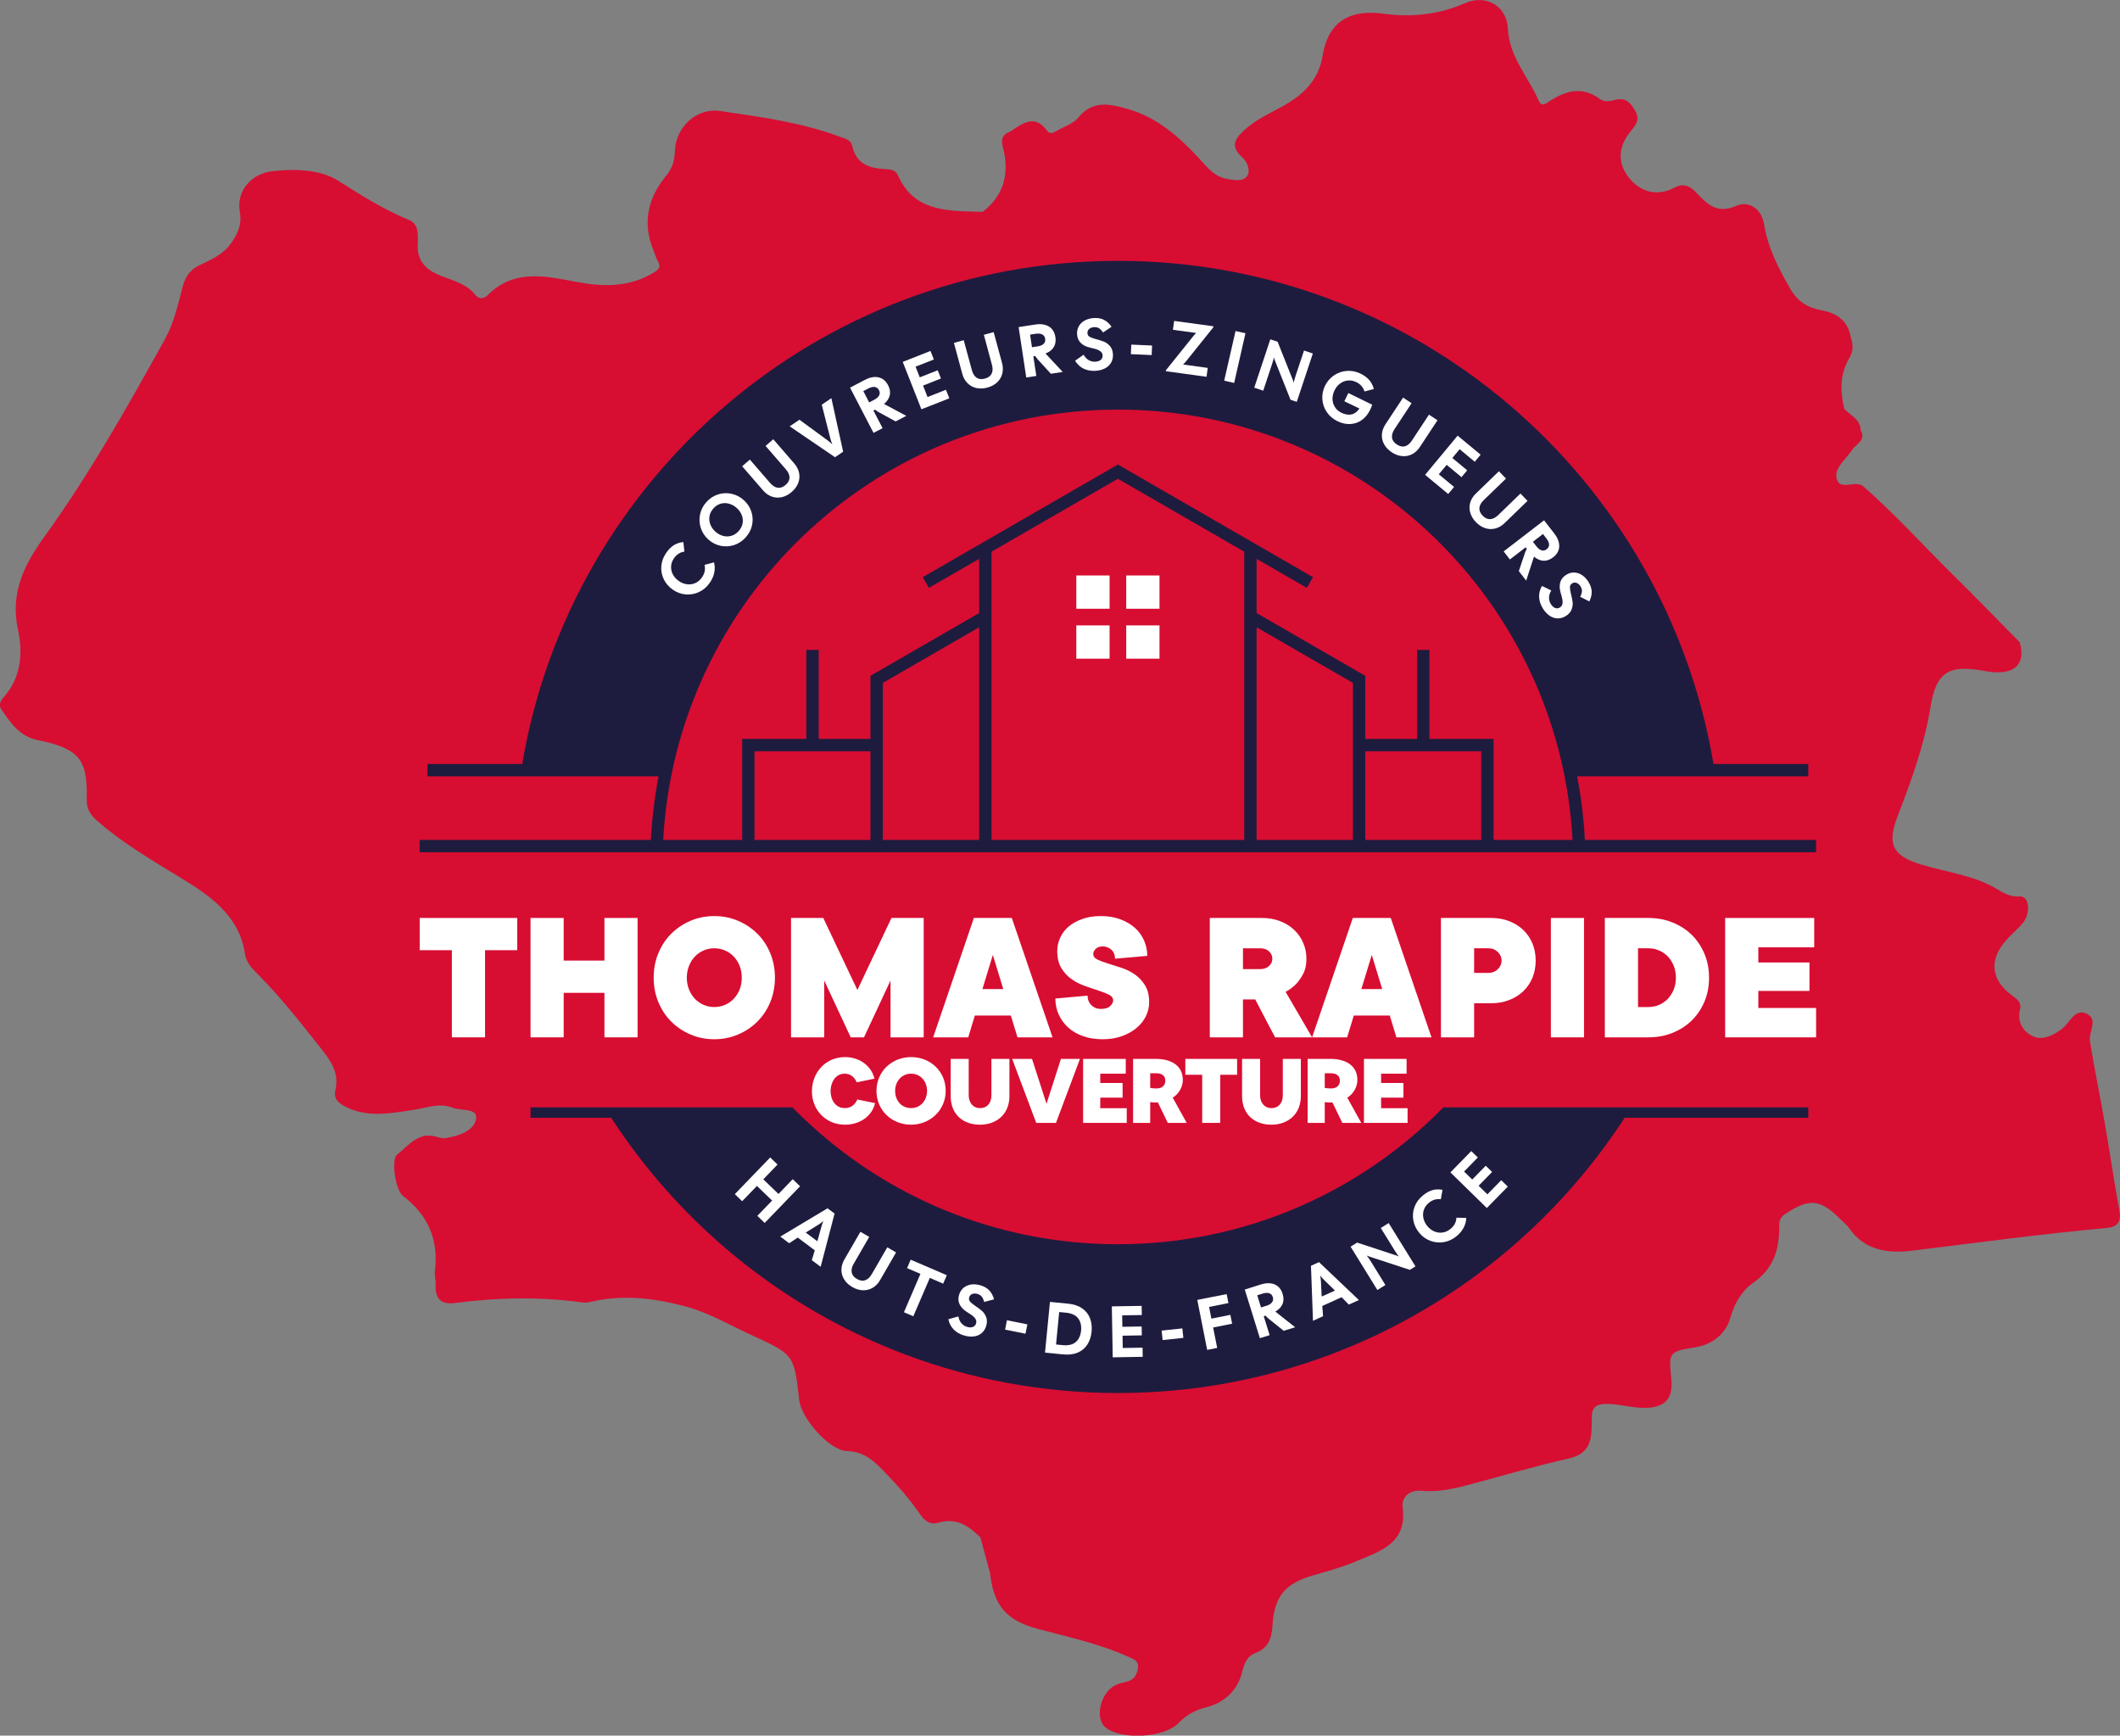 <svg xmlns="http://www.w3.org/2000/svg" viewBox="0 0 622.56 509.64"><rect x="0" y="0" width="622.56" height="509.64" fill="#808080" stroke="none"/><defs><style>.f{fill:#fff;}.g{fill:#1e1c3e;}.h{fill:#d80d32;}</style></defs><g id="a"></g><g id="b"><g id="c"><g id="d"><g id="e"><path class="h" d="M525.55,84.48c-3.38-5.94-6.39-11.7-7.5-18.58-.76-4.71-4.57-7.07-8.24-5.44-4.8,2.13-7.67,.28-10.79-2.97-1.82-1.9-3.78-4.3-7.29-2.4-4.98,2.69-10.06,1.38-13.48-3.05-3.3-4.28-3.1-8.96,.64-13.53,1.51-1.85,2.86-3.41,1.21-6.14-1.48-2.49-2.93-3.85-5.93-3.01-1.44,.4-3.11,.64-4.36-.3-5.12-3.82-9.93-2.48-14.71,.62-1.13,.74-2.42,1.81-3.24-.1-3.04-7.06-8.69-12.86-9.06-21.22-.3-6.63-6.46-10.15-12.63-7.42-7.74,3.4-15.74,4.19-23.9,3.08-9.32-1.26-16.13,1.76-17.86,12.33-1.21,7.39-5.85,11.57-11.87,14.92-3.61,2.02-7.47,3.69-10.61,6.48-2.73,2.43-5.2,4.86-1.11,8.45,1.39,1.23,2.49,3.9,1.46,5.42-1.21,1.79-3.78,1.31-6.01,.91-3.83-.7-5.91-3.62-8.24-6.13-5.95-6.39-12.3-11.98-21.02-14.45-5.4-1.53-10.16-2.5-14.38,2.6-1.5,1.81-4.19,2.63-6.34,3.88-.88,.51-1.97,1.07-2.7,.07-3.79-5.22-7.36-2.2-10.98,.18-3.51,1.23-2.18,3.85-1.72,6.17,1.38,7.06-.56,12.9-6.32,17.35-.66-.01-1.32-.02-1.98-.04-9.19-.24-18.42-.42-22.92-10.73-.74-1.69-2.47-1.7-3.86-1.78-4.64-.25-8.37-1.58-9.52-6.73-.45-2-2.28-2.26-3.79-2.81-11.31-4.22-23.21-5.78-35.03-7.52-6.87-1.01-13.05,4.69-13.27,11.73-.08,2.8-.76,5.07-2.57,7.28-5.48,6.64-7.06,14.03-3.63,22.18,.39,.91,.63,1.92,1.12,2.76,1.16,1.98,.25,2.68-1.51,3.71-6.93,4.09-14.42,3.98-21.79,2.62-9.47-1.75-18.74-4.13-26.71,3.89-.95,.95-2.41,1.22-3.51-.16-2.52-3.19-6.26-4.12-9.83-5.49-4.21-1.61-7.39-4.09-7.11-9.42,.12-2.52,.4-5.88-2.53-7.09-7.39-3.05-14.01-7.19-20.74-11.49-5.18-3.31-12.64-3.62-19.44-2.84-6.1,.7-10.62,5.78-9.53,11.91,.66,3.7-.53,6.3-2.49,9.15-2.33,3.37-5.85,4.88-9.24,6.5-2.85,1.36-4.21,3.31-5.01,6.25-1.41,5.27-2.55,10.66-5.25,15.54-11.03,19.9-22.2,39.7-35.55,58.2-5.81,8.04-9.93,16.38-7.59,27.12,1.46,6.69,.99,13.94-4.16,19.73-.92,1.03-1.64,2.26-.73,3.61,2.71,4,5.32,7.95,10.69,9.04,12.32,2.51,14.65,5.81,14.38,17.3-.06,2.8,.93,4.5,3,6.34,7.39,6.51,15.78,11.41,24.15,16.52,8.56,5.24,17.63,11.04,19.31,22.61,.36,2.47,1.98,4.17,3.63,5.83,6.72,6.72,12.57,14.18,18.44,21.61,2.88,3.64,5.75,7.38,4.49,12.61-.59,2.52,.91,3.81,3.13,4.91,6.45,3.2,12.98,1.84,19.56,.89,3.9-.57,7.79-2.23,11.77-.66,2.47,.98,7.46,0,6.85,3.32-.64,3.51-5.25,5.03-9.14,5.61-.78,.11-1.65-.18-2.44-.42-5.35-1.58-8.26,2.6-11.61,5.25-1.8,1.41-.53,10.39,1.74,12.13,7.38,5.67,10.53,12.9,9.35,22.12-.16,1.29,.33,2.65,.25,3.97-.22,4.07,1.54,5.87,5.64,5.35,12.57-1.64,25.15-1.9,37.75-.13,.79,.11,1.65-.11,2.47-.29,9.32-2.12,18.45-1.01,27.56,1.45,6.98,1.89,13.12,5.57,19.61,8.53,.21,.1,.42,.19,.62,.28,1.18,.54,2.25,1.03,3.2,1.49,8.45,4.04,8.56,5.48,9.9,17.21,.58,5.18,8.75,14.76,14.01,14.93,5.23,.16,8.04,3.05,11.19,6.29,3.71,3.84,7.25,7.83,10.26,12.23,1.42,2.09,3.08,3.2,5.38,2.52,5.27-1.58,8.94,.91,12.37,4.33,.95,3.48,1.88,6.96,2.82,10.43,1.07,9.54,4.74,13.89,13.8,16.36,8.97,2.43,18.11,4.32,26.65,8.18,1.52,.69,3.3,1.11,3,3.34-.25,1.92-1.1,3.47-3.17,4.01-1.12,.3-2.3,.52-3.34,1-4.58,2.17-6.34,9.93-2.91,12.57,4.72,3.63,17.18,2.91,21.28-1.35,2.35-2.44,4.87-3.85,8.35-4.72,5.05-1.26,9.06-4.9,10.37-10.28,.64-2.63,1.43-4.68,4.03-5.67,3.8-1.46,4.68-4.37,4.91-8.22,.5-8.56,3.95-12.3,12.24-14.62,4.16-1.17,8.35-2.35,12.32-4.04,7.05-2.98,15-5.19,13.65-15.83-.36-2.85,1.82-5.2,5.52-4.86,4.53,.42,8.96-.47,13.31-1.62,9.97-2.6,19.83-5.61,29.88-7.85,4.89-1.09,6.53-3.82,6.75-8.22,.07-1.33,.06-2.66,.07-3.99,.04-2.56,1.13-3.75,3.89-3.82,3.37-.09,6.58,.84,9.89,1.08,7.23,.52,10.19-2.07,9.57-8.38-.77-7.94-.78-8.05,7.1-9.35,5.13-.83,8.92-4.09,10.15-8.39,1.28-4.5,3.44-8.2,6.81-10.54,5.74-4,7.52-9.26,7.64-15.72,.03-1.51-.26-3.12,1.58-4.36,7.15-4.8,10.35-4.62,16.41,1.44,.82,.82,1.8,1.55,2.45,2.49,4.6,6.73,11.55,7.59,18.6,6.72,18.99-2.33,37.94-4.91,56.99-6.65,3.49-.32,4.47-1.88,3.83-5.3-1.54-8.34-2.73-16.74-4.19-25.1-1.41-8.19-3.13-16.33-4.43-24.54-.42-2.7,2.6-6.39-1.05-8.03-3.44-1.53-4.86,2.65-7.08,4.41-2.47,1.94-5.66,3.43-8.18,2.44-2.93-1.15-5.26-4.07-4.22-8.08,.44-1.68-.5-2.78-1.85-3.72-6.72-4.7-7.5-10.66-2.14-16.68,1.55-1.75,3.39-3.23,4.86-5.03,2.4-2.93,1.75-7.95-.91-7.74-3.6,.28-5.85-1.81-8.53-3.16-6.48-3.27-13.65-4.12-20.48-6.21-8.33-2.55-10.06-5.89-6.96-14.01,4.04-10.56,7.93-21.05,9.74-32.34,1.68-10.4,5.54-12.41,15.96-10.46,8.27,1.56,12.18-1.67,10.22-8.44-6.51-6.59-12.92-13.26-19.52-19.75-8.82-8.68-17.11-17.92-26.46-26.08-2.34-1.97-7.18,1.72-7.85-2.62-.46-2.93,2.89-5.39,4.6-8.02,.45-.69,1.12-1.22,1.72-1.8,1.15-1.13,1.85-2.35,.81-3.92-.05-3.32-3.05-4.4-4.84-6.4-1.16-5.11-1.34-10.12,1.49-14.83,1.19-1.98,1.21-4.05,.42-6.18-.78-4.73-3.97-7.01-8.34-7.84-2.12-.4-3.93-1.02-5.5-2.06-.9-.59-1.72-1.32-2.47-2.23-.58-.68-1.12-1.46-1.64-2.36Z"></path></g><g><path class="g" d="M531.02,325.16v3.06h-53.93c-9.37,14.42-20.78,27.38-33.81,38.5-30.97,26.39-71.13,42.32-115,42.32s-84.02-15.93-114.99-42.32c-13.04-11.12-24.45-24.08-33.81-38.5h-23.68v-3.06h76.93c.96,1.01,1.96,1.99,2.97,2.97,.03,.03,.07,.06,.1,.09,24.01,23,56.6,37.13,92.48,37.13s68.47-14.13,92.48-37.13c.03-.03,.07-.06,.1-.09,1.02-.98,2.01-1.96,3-2.97h107.16Z"></path><path class="g" d="M465.42,246.64c-.34-6.34-1.1-12.58-2.27-18.68h67.87v-3.63h-27.83c-7.06-41.98-28.88-78.97-59.92-105.41-30.97-26.4-71.13-42.32-114.99-42.32s-84.03,15.92-115,42.32c-31.03,26.44-52.85,63.43-59.92,105.41h-27.83v3.63h67.87c-1.17,6.1-1.93,12.34-2.27,18.68H123.24v3.62h410.07v-3.62h-67.89Zm-209.8,0h-34.05v-26.04h34.05v26.04Zm31.92,0h-28.29v-46.11l28.29-16.34v62.45Zm77.84,0h-74.21v-84.64l37.11-21.41,37.1,21.41v84.64Zm31.92,0h-28.29v-62.45l28.29,16.34v46.11Zm37.69,0h-34.06v-26.04h34.06v26.04Zm3.62,0v-29.67h-18.84v-26.14h-3.63v26.14h-15.21v-18.53l-31.92-18.43v-15.91l14.76,8.51,1.81-3.13-57.3-33.08-57.31,33.08,1.81,3.13,14.76-8.51v15.91l-31.92,18.43v18.53h-15.2v-26.14h-3.64v26.14h-18.83v29.67h-23.19c1.89-34.97,17.23-66.37,40.93-89.13,24.02-23.05,56.65-37.23,92.59-37.23s68.56,14.18,92.58,37.23c23.7,22.76,39.04,54.16,40.93,89.13h-23.18Z"></path><rect class="f" x="316.07" y="183.64" width="9.77" height="9.77"></rect><rect class="f" x="330.73" y="183.64" width="9.77" height="9.77"></rect><rect class="f" x="330.73" y="168.98" width="9.77" height="9.77"></rect><rect class="f" x="316.07" y="168.98" width="9.77" height="9.77"></rect><g><path class="f" d="M123.25,269.55v9.46h9.45v25.59h9.74v-25.59h9.45v-9.46h-28.64Z"></path><path class="f" d="M177.5,269.55v12.51h-11.97v-12.51h-9.73v35.05h9.73v-13.07h11.97v13.07h9.73v-35.05h-9.73Z"></path><path class="f" d="M226.21,279.93c-.91-2.21-2.17-4.13-3.79-5.74-1.61-1.61-3.5-2.88-5.67-3.8-2.17-.93-4.5-1.4-6.99-1.4s-4.85,.47-7.01,1.4c-2.15,.92-4.03,2.19-5.65,3.8-1.61,1.61-2.87,3.53-3.78,5.74-.91,2.2-1.36,4.59-1.36,7.15s.45,4.94,1.36,7.14c.91,2.22,2.17,4.12,3.78,5.74,1.62,1.61,3.5,2.88,5.65,3.8,2.16,.93,4.49,1.4,7.01,1.4s4.82-.47,6.99-1.4c2.17-.92,4.06-2.19,5.67-3.8,1.62-1.62,2.88-3.52,3.79-5.74,.9-2.2,1.36-4.59,1.36-7.14s-.46-4.95-1.36-7.15Zm-9.01,10.63c-.44,1.06-1,1.96-1.73,2.72-.72,.76-1.57,1.36-2.56,1.78-.99,.43-2.04,.64-3.15,.64s-2.16-.21-3.14-.64c-.98-.42-1.83-1.02-2.56-1.78-.72-.76-1.3-1.66-1.72-2.72-.43-1.06-.65-2.23-.65-3.48s.22-2.42,.65-3.48c.42-1.06,1-1.97,1.72-2.73,.73-.76,1.58-1.35,2.56-1.78,.98-.43,2.03-.64,3.14-.64s2.16,.21,3.15,.64c.99,.43,1.84,1.02,2.56,1.78,.73,.76,1.29,1.67,1.73,2.73,.42,1.06,.63,2.21,.63,3.48s-.21,2.42-.63,3.48Z"></path><path class="f" d="M261.79,269.55l-10.01,21.14-10.02-21.14h-9.46v35.05h9.74v-16.69l7.78,16.69h3.9l7.79-16.69v16.69h9.74v-35.05h-9.46Z"></path><path class="f" d="M297.13,269.55h-11.14l-11.96,35.05h10.3l1.94-6.4h10.57l1.96,6.4h10.29l-11.96-35.05Zm-8.63,20.87l3.06-10.02,3.06,10.02h-6.12Z"></path><path class="f" d="M336.24,289.3c-.82-1.29-1.83-2.36-3.03-3.2-1.21-.83-2.53-1.48-3.96-1.94-1.43-.47-2.74-.89-3.95-1.26-1.21-.37-2.21-.75-3.03-1.14-.81-.38-1.22-.94-1.22-1.64,0-.55,.25-1.07,.75-1.52,.49-.47,1.18-.7,2.03-.7,.96,0,1.81,.33,2.53,.97,.72,.65,1.08,1.53,1.08,2.64l9.47-.83c0-1.59-.32-3.11-.95-4.54s-1.54-2.67-2.73-3.73c-1.19-1.05-2.63-1.88-4.31-2.5-1.69-.62-3.57-.92-5.64-.92s-3.81,.28-5.4,.84c-1.59,.56-2.95,1.3-4.04,2.22-1.09,.93-1.93,2.02-2.5,3.29-.58,1.26-.87,2.57-.87,3.94,0,2.04,.42,3.72,1.23,5.04s1.83,2.4,3.04,3.23c1.2,.84,2.52,1.5,3.95,2,1.42,.51,2.74,.94,3.94,1.34,1.21,.39,2.22,.79,3.03,1.19,.82,.41,1.23,.96,1.23,1.67,0,.56-.29,1.12-.87,1.67-.56,.56-1.49,.84-2.74,.84-1.12,0-2.04-.37-2.78-1.11-.75-.74-1.12-1.68-1.12-2.79l-9.46,.84c0,1.67,.33,3.22,.97,4.67,.65,1.44,1.57,2.72,2.76,3.81,1.19,1.1,2.64,1.95,4.37,2.56,1.72,.61,3.65,.92,5.81,.92s3.96-.31,5.65-.92,3.12-1.41,4.31-2.42c1.19-1,2.09-2.15,2.72-3.44,.64-1.31,.95-2.66,.95-4.07,0-2.04-.4-3.71-1.22-5.01Z"></path><path class="f" d="M377.53,291.24c1.11-.58,2.12-1.35,3.06-2.27,.74-.78,1.43-1.77,2.08-2.98,.65-1.2,.97-2.69,.97-4.48,0-1.67-.31-3.23-.95-4.67-.62-1.45-1.51-2.71-2.67-3.82-1.14-1.09-2.53-1.94-4.14-2.55-1.62-.62-3.38-.92-5.31-.92h-15.3v35.05h9.74v-11.13h3.61c.74,1.42,1.47,2.8,2.17,4.18,.63,1.18,1.27,2.41,1.92,3.67,.65,1.27,1.24,2.36,1.75,3.28h10.85l-7.78-13.36Zm-4.88-7.56c-.64,.6-1.53,.89-2.64,.89h-5v-6.12h5c1.11,0,2,.3,2.64,.89,.66,.6,.98,1.32,.98,2.17s-.32,1.58-.98,2.17Z"></path><path class="f" d="M408.41,269.55h-11.14l-11.96,35.05h10.29l1.96-6.4h10.56l1.95,6.4h10.3l-11.96-35.05Zm-8.63,20.87l3.06-10.02,3.06,10.02h-6.12Z"></path><path class="f" d="M450.03,277.06c-.63-1.52-1.53-2.84-2.67-3.95-1.16-1.11-2.53-1.98-4.15-2.62-1.61-.63-3.39-.94-5.32-.94h-14.74v35.05h9.74v-10.01h5c1.93,0,3.71-.31,5.32-.95,1.62-.63,2.99-1.5,4.15-2.61,1.14-1.12,2.04-2.43,2.67-3.95,.62-1.53,.94-3.2,.94-5.02s-.32-3.47-.94-5Zm-10.19,7.54c-.74,.72-1.67,1.08-2.78,1.08h-4.17v-7.23h4.17c1.11,0,2.04,.36,2.78,1.08,.74,.73,1.12,1.57,1.12,2.53s-.38,1.81-1.12,2.54Z"></path><path class="f" d="M455.43,269.55v35.05h9.73v-35.05h-9.73Z"></path><path class="f" d="M500.55,280.12c-.9-2.15-2.13-4.01-3.7-5.56-1.58-1.56-3.47-2.79-5.65-3.67-2.19-.9-4.57-1.34-7.12-1.34h-12.8v35.05h12.8c2.55,0,4.93-.44,7.12-1.33,2.18-.89,4.07-2.11,5.65-3.67,1.57-1.56,2.8-3.4,3.7-5.54,.89-2.14,1.33-4.46,1.33-6.98s-.44-4.81-1.33-6.96Zm-9.04,10.44c-.43,1.06-1.01,1.96-1.72,2.72-.74,.76-1.59,1.36-2.57,1.78-.98,.43-2.03,.64-3.14,.64h-3.06v-17.25h3.06c1.11,0,2.16,.21,3.14,.64,.98,.43,1.83,1.02,2.57,1.78,.71,.76,1.29,1.67,1.72,2.73,.42,1.06,.63,2.21,.63,3.48s-.21,2.42-.63,3.48Z"></path><path class="f" d="M516.35,295.98v-5.01h15.02v-8.35h-15.02v-4.45h16.41v-8.62h-26.15v35.05h26.71v-8.62h-16.97Z"></path></g><g><path class="f" d="M251.77,322.84c-.77,1.69-1.99,2.54-3.68,2.54-2.81,0-4.18-2.49-4.18-5s1.4-5.11,4.13-5.11c1.69,0,2.91,1.01,3.54,2.54l5.22-1.08c-1.01-4.05-4.66-6.33-8.66-6.33-5.72,0-9.71,4.55-9.71,10.06s4.13,9.79,9.69,9.79c4.1,0,7.86-2.22,8.86-6.32l-5.21-1.09Z"></path><path class="f" d="M267.58,310.4c-5.75,0-10.19,4.26-10.19,9.95s4.52,9.9,10.13,9.9,10.19-4.23,10.19-9.95-4.5-9.9-10.13-9.9Zm-.03,14.98c-2.91,0-4.69-2.33-4.69-5.05s1.86-5.06,4.69-5.06,4.69,2.33,4.69,5.06-1.86,5.05-4.69,5.05Z"></path><path class="f" d="M291.14,310.93v10.69c0,2.12-1.14,3.76-3.34,3.76s-3.33-1.75-3.33-3.76v-10.69h-5.29v10.93c0,5.3,3.57,8.39,8.6,8.39s8.65-3.25,8.65-8.39v-10.93h-5.29Z"></path><path class="f" d="M311.55,310.93l-4.23,13.18-4.26-13.18h-5.83l7.07,18.79h5.8l7.04-18.79h-5.59Z"></path><path class="f" d="M323.1,325.41v-3.1h6.56v-4.31h-6.56v-2.73h7.49v-4.34h-12.52v18.79h12.81v-4.31h-7.78Z"></path><path class="f" d="M344.38,322.31c1.75-1.06,2.97-3.1,2.97-5.16,0-4.61-3.92-6.22-7.86-6.22h-6.75v18.79h5.03v-6.11c.55,.08,1.06,.13,1.51,.13,.23,0,.5,0,.74-.03l2.91,6.01h5.56l-4.11-7.41Zm-4.71-2.7c-.61,0-1.29-.03-1.9-.18v-4.29h1.69c.88,0,1.54,.18,2.04,.55,.48,.4,.71,.93,.71,1.62,0,1.53-1.08,2.3-2.54,2.3Z"></path><path class="f" d="M348.09,310.93v4.66h4.95v14.13h5.3v-14.13h4.95v-4.66h-15.2Z"></path><path class="f" d="M376.71,310.93v10.69c0,2.12-1.14,3.76-3.33,3.76s-3.34-1.75-3.34-3.76v-10.69h-5.29v10.93c0,5.3,3.57,8.39,8.6,8.39s8.66-3.25,8.66-8.39v-10.93h-5.3Z"></path><path class="f" d="M395.64,322.31c1.75-1.06,2.97-3.1,2.97-5.16,0-4.61-3.92-6.22-7.86-6.22h-6.75v18.79h5.03v-6.11c.55,.08,1.06,.13,1.5,.13,.24,0,.51,0,.75-.03l2.91,6.01h5.56l-4.11-7.41Zm-4.71-2.7c-.61,0-1.29-.03-1.9-.18v-4.29h1.69c.87,0,1.54,.18,2.04,.55,.47,.4,.71,.93,.71,1.62,0,1.53-1.08,2.3-2.54,2.3Z"></path><path class="f" d="M405.57,325.41v-3.1h6.57v-4.31h-6.57v-2.73h7.49v-4.34h-12.52v18.79h12.81v-4.31h-7.78Z"></path></g><g><path class="f" d="M209.67,165.13l-2.77,.74c.3,1.28,.05,2.49-.74,3.64-.54,.79-1.2,1.36-1.97,1.7-.77,.34-1.58,.46-2.42,.35-.85-.1-1.64-.41-2.39-.93-.76-.52-1.34-1.15-1.75-1.9-.41-.75-.59-1.54-.56-2.39,.04-.84,.32-1.64,.85-2.42,.76-1.1,1.78-1.76,3.07-1.96l-.32-2.79c-1.05,.1-1.99,.41-2.8,.92-.8,.51-1.55,1.26-2.24,2.26-.85,1.24-1.33,2.55-1.43,3.91-.1,1.37,.15,2.66,.75,3.88,.61,1.22,1.5,2.23,2.67,3.04,1.16,.8,2.42,1.26,3.78,1.36,1.37,.11,2.67-.13,3.91-.72,1.25-.59,2.28-1.48,3.11-2.68,.71-1.03,1.16-2.06,1.35-3.1,.19-1.03,.16-2-.1-2.91Z"></path><path class="f" d="M220.62,150.17c-.43-1.29-1.18-2.41-2.23-3.34-1.05-.94-2.25-1.55-3.59-1.84-1.34-.29-2.66-.22-3.97,.2-1.3,.42-2.44,1.17-3.41,2.26-.96,1.08-1.58,2.3-1.85,3.65-.27,1.36-.19,2.68,.24,3.99,.44,1.3,1.18,2.42,2.23,3.36,1.06,.93,2.25,1.54,3.59,1.82,1.34,.27,2.66,.2,3.97-.23s2.44-1.19,3.41-2.28c.97-1.08,1.59-2.29,1.86-3.64,.27-1.34,.18-2.66-.25-3.95Zm-2.54,3.46c-.14,.82-.52,1.58-1.14,2.29-.63,.7-1.34,1.17-2.15,1.41-.8,.24-1.61,.25-2.43,.03-.82-.21-1.57-.62-2.25-1.23-.69-.6-1.18-1.3-1.5-2.1-.31-.79-.4-1.61-.26-2.44,.14-.83,.52-1.59,1.15-2.3,.62-.7,1.34-1.16,2.14-1.39,.81-.23,1.62-.23,2.44,0,.82,.23,1.57,.64,2.25,1.25,.68,.61,1.18,1.3,1.49,2.09,.31,.78,.4,1.58,.26,2.4Z"></path><path class="f" d="M234.66,138.87c-.2-.99-.67-1.91-1.41-2.77l-6.17-7.12-2.26,1.96,5.96,6.88c.71,.82,1.07,1.62,1.07,2.4s-.39,1.51-1.15,2.17c-.76,.67-1.53,.94-2.31,.83-.77-.11-1.52-.57-2.23-1.39l-5.96-6.88-2.26,1.96,6.17,7.12c.74,.85,1.59,1.45,2.54,1.79,.96,.34,1.95,.39,2.96,.16,1.02-.23,1.98-.74,2.88-1.52,.91-.79,1.54-1.66,1.92-2.64,.37-.97,.45-1.95,.25-2.95Z"></path><path class="f" d="M244.14,116.92l-2.82,1.91,2.49,9.79c.17,.69,.37,1.31,.61,1.86-.41-.4-.91-.82-1.5-1.26l-8.15-5.97-2.87,1.94,13.31,9.06,2.39-1.61-3.46-15.72Z"></path><path class="f" d="M257.99,121l5.02,2.74,3.13-1.63-6.54-3.49c.91-.76,1.47-1.61,1.68-2.54,.22-.93,.06-1.91-.48-2.95-.67-1.29-1.62-2.07-2.83-2.33-1.22-.27-2.57-.01-4.07,.79l-4.28,2.24,6.9,13.28,2.66-1.38-2.69-5.18,.49-.26c.35,.29,.69,.52,1.01,.71Zm-2.75-2.84l-1.72-3.32,1.48-.77c.72-.37,1.35-.52,1.89-.44,.54,.08,.95,.39,1.22,.92,.29,.54,.31,1.06,.06,1.55-.24,.49-.73,.92-1.45,1.29l-1.48,.77Z"></path><path class="f" d="M277.79,114.45l-5.41,2.13-1.32-3.36,5.26-2.08-.95-2.42-5.27,2.08-1.23-3.13,5.37-2.11-.99-2.51-8.15,3.21,5.48,13.92,8.2-3.22-.99-2.51Z"></path><path class="f" d="M294.27,106.62l-2.47-9.1-2.88,.78,2.37,8.79c.29,1.04,.26,1.92-.08,2.62-.34,.71-1,1.19-1.98,1.46-.97,.26-1.79,.18-2.44-.26-.65-.44-1.11-1.18-1.39-2.22l-2.39-8.79-2.88,.78,2.46,9.1c.3,1.09,.8,1.99,1.51,2.71,.71,.72,1.58,1.2,2.59,1.44,1.02,.23,2.1,.19,3.26-.12,1.15-.31,2.11-.83,2.87-1.54,.76-.72,1.26-1.57,1.51-2.55,.25-.98,.23-2.02-.06-3.1Z"></path><path class="f" d="M307.02,103.8c1.11-.42,1.91-1.04,2.41-1.85,.51-.82,.67-1.8,.5-2.95-.22-1.44-.86-2.48-1.92-3.13-1.07-.64-2.44-.83-4.11-.56l-4.77,.74,2.24,14.79,2.96-.45-.88-5.76,.55-.09c.25,.38,.49,.71,.74,.99l3.86,4.22,3.48-.53-5.06-5.42Zm-.54-2.84c-.38,.38-.98,.63-1.78,.75l-1.65,.25-.56-3.7,1.65-.25c.8-.12,1.44-.05,1.93,.2,.48,.25,.77,.67,.86,1.26,.09,.61-.06,1.1-.45,1.49Z"></path><path class="f" d="M325.95,101.62c-.54-.61-1.12-1.04-1.73-1.28-.61-.25-1.42-.5-2.43-.77-.82-.22-1.43-.45-1.82-.68-.4-.23-.61-.59-.63-1.09s.15-.91,.52-1.22c.37-.32,.86-.49,1.48-.52,.54-.02,1.01,.09,1.4,.33,.4,.25,.79,.66,1.19,1.24l2.49-1.69c-.62-.89-1.34-1.55-2.15-1.98-.81-.43-1.78-.63-2.91-.58-1.03,.05-1.94,.28-2.72,.68-.79,.41-1.38,.96-1.79,1.66-.41,.69-.6,1.48-.56,2.36,.05,1.1,.42,1.98,1.12,2.65,.69,.67,1.64,1.13,2.85,1.39,.76,.17,1.38,.33,1.85,.48,.47,.16,.86,.38,1.18,.67,.31,.28,.48,.66,.5,1.13,.02,.51-.16,.93-.55,1.27-.4,.33-.93,.51-1.62,.54-.68,.03-1.32-.12-1.91-.46-.59-.34-1.09-.87-1.5-1.59l-2.5,1.76c.67,1.08,1.51,1.86,2.51,2.34,1,.47,2.11,.68,3.35,.63,1.11-.05,2.07-.29,2.88-.7,.81-.42,1.42-.98,1.83-1.69s.59-1.51,.55-2.41c-.04-1.04-.34-1.86-.88-2.47Z"></path><path class="f" d="M332.22,101.19l-.13,2.8,6.11,.27,.12-2.8-6.1-.27Z"></path><path class="f" d="M356.29,96.13l.05-.32-11.54-1.58-.36,2.61,6.82,.93c-.2,.18-.39,.38-.58,.61l-8.27,10.3-.05,.32,11.95,1.64,.35-2.61-7.22-.99c.2-.19,.39-.39,.58-.61l8.27-10.3Z"></path><path class="f" d="M362.83,97.2l-3.33,14.58,2.92,.67,3.32-14.59-2.91-.66Z"></path><path class="f" d="M382.94,102.93l-2.36,7.08c-.34,1.03-.56,1.81-.66,2.35-.12-.42-.3-.91-.55-1.49l-4.18-10.51-2.15-.72-4.72,14.2,2.64,.88,2.46-7.41c.34-1.04,.57-1.82,.67-2.34,.11,.41,.29,.91,.54,1.48l4.34,10.93,1.84,.61,4.72-14.19-2.59-.87Z"></path><path class="f" d="M394.78,117.83l4.43,2.12c-.66,.97-1.44,1.55-2.33,1.74-.9,.2-1.89,.03-2.96-.49-.85-.42-1.49-.98-1.93-1.7-.45-.71-.67-1.5-.69-2.35-.01-.86,.19-1.69,.59-2.51,.4-.82,.94-1.49,1.62-2,.68-.52,1.44-.82,2.28-.91,.83-.09,1.68,.07,2.52,.48,.61,.3,1.12,.69,1.53,1.16,.4,.48,.69,1,.86,1.58l2.73-.71c-.23-.99-.66-1.85-1.29-2.59-.63-.75-1.5-1.39-2.61-1.94-1.31-.63-2.65-.9-4.02-.8-1.38,.11-2.63,.55-3.77,1.31-1.14,.77-2.01,1.79-2.64,3.06-.61,1.26-.88,2.58-.78,3.94,.09,1.37,.52,2.62,1.29,3.76,.76,1.14,1.8,2.04,3.1,2.67,1.32,.65,2.61,.94,3.85,.86,1.25-.07,2.37-.46,3.37-1.18,.99-.72,1.79-1.7,2.4-2.94,.27-.55,.48-1.07,.64-1.55l-7.01-3.43-1.18,2.42Z"></path><path class="f" d="M419.63,121.76l-5.01,7.6c-.59,.91-1.27,1.46-2.02,1.68-.76,.21-1.56,.03-2.4-.52-.85-.56-1.32-1.23-1.42-2-.1-.78,.14-1.62,.74-2.52l5.01-7.6-2.5-1.65-5.19,7.87c-.62,.94-.96,1.91-1.03,2.93-.07,1.01,.14,1.97,.64,2.89,.5,.91,1.24,1.7,2.24,2.36,1,.66,2.02,1.04,3.06,1.13,1.04,.1,2.01-.09,2.91-.55,.9-.46,1.66-1.16,2.28-2.1l5.19-7.87-2.5-1.65Z"></path><path class="f" d="M433.08,135.59l1.72-2.08-6.75-5.59-9.55,11.51,6.78,5.63,1.72-2.08-4.48-3.71,2.31-2.78,4.36,3.62,1.66-2.01-4.36-3.62,2.15-2.58,4.44,3.69Z"></path><path class="f" d="M446.5,144.92l-6.54,6.33c-.78,.75-1.56,1.15-2.34,1.19-.78,.05-1.53-.3-2.23-1.02-.7-.73-1.02-1.48-.95-2.26,.07-.78,.49-1.55,1.27-2.3l6.54-6.33-2.08-2.15-6.77,6.55c-.81,.78-1.36,1.66-1.65,2.63-.29,.97-.29,1.96,0,2.96,.28,1.01,.84,1.94,1.67,2.8,.84,.86,1.75,1.45,2.74,1.77,.99,.32,1.98,.35,2.96,.09,.98-.25,1.88-.77,2.69-1.56l6.77-6.55-2.08-2.15Z"></path><path class="f" d="M456.39,156.6l-2.96-3.82-11.86,9.13,1.82,2.37,4.63-3.56,.34,.44c-.22,.4-.39,.77-.52,1.12l-1.82,5.42,2.16,2.79,2.29-7.04c.9,.75,1.83,1.16,2.79,1.21,.95,.04,1.89-.29,2.82-1,1.15-.89,1.75-1.95,1.8-3.19,.05-1.25-.45-2.54-1.49-3.87Zm-2.18,4.67c-.49,.37-.99,.48-1.51,.33-.53-.16-1.04-.56-1.53-1.2l-1.02-1.32,2.96-2.28,1.02,1.32c.5,.64,.75,1.24,.77,1.78,.01,.55-.22,1-.69,1.37Z"></path><path class="f" d="M466.51,170.94c-.54-.89-1.18-1.58-1.91-2.06-.73-.49-1.5-.74-2.31-.77-.81-.02-1.59,.2-2.34,.66-.94,.58-1.53,1.33-1.78,2.26-.25,.93-.19,1.99,.17,3.17,.22,.75,.38,1.36,.47,1.85,.09,.49,.09,.94-.01,1.35-.1,.41-.35,.74-.75,.99-.44,.27-.9,.31-1.38,.13-.48-.19-.9-.57-1.25-1.15-.36-.58-.54-1.22-.53-1.9s.23-1.37,.67-2.08l-2.75-1.34c-.62,1.12-.9,2.23-.83,3.33,.06,1.1,.42,2.18,1.07,3.24,.58,.95,1.25,1.67,2,2.18,.76,.51,1.54,.77,2.36,.78,.82,.02,1.62-.21,2.38-.68,.89-.54,1.47-1.2,1.74-1.97,.27-.76,.37-1.47,.29-2.13-.09-.65-.26-1.48-.51-2.49-.21-.83-.3-1.47-.29-1.93,.01-.46,.23-.82,.65-1.08,.43-.26,.87-.31,1.32-.13,.46,.17,.85,.51,1.17,1.04,.28,.46,.41,.92,.39,1.39-.03,.46-.19,1.01-.51,1.64l2.69,1.36c.47-.98,.7-1.92,.69-2.84-.02-.92-.32-1.86-.91-2.82Z"></path></g><g><path class="f" d="M232.79,346.25l-4.18,4.34-4.46-4.3,4.18-4.34-2.15-2.08-10.39,10.77,2.15,2.08,4.34-4.49,4.46,4.3-4.34,4.49,2.16,2.08,10.39-10.77-2.16-2.08Z"></path><path class="f" d="M243.01,354.8l-13.86,8.31,2.6,1.95,2.52-1.66,5,3.74-.88,2.89,2.6,1.94,4.09-15.62-2.07-1.55Zm-1.81,5.45l-1.17,4.23-3.42-2.56,3.73-2.31c.39-.24,.88-.59,1.45-1.05-.21,.48-.41,1.04-.59,1.69Z"></path><path class="f" d="M260.56,366.26l-4.56,7.88c-.55,.94-1.19,1.53-1.93,1.79-.74,.25-1.55,.13-2.42-.38-.88-.51-1.39-1.14-1.54-1.91-.14-.77,.05-1.63,.59-2.56l4.56-7.88-2.59-1.5-4.72,8.16c-.56,.97-.85,1.97-.86,2.98-.01,1.01,.26,1.96,.81,2.85s1.34,1.63,2.38,2.23c1.03,.6,2.07,.91,3.12,.95,1.04,.03,1.99-.21,2.87-.72,.87-.52,1.59-1.26,2.16-2.24l4.71-8.15-2.58-1.5Z"></path><path class="f" d="M267.43,369.89l-1.06,2.48,3.93,1.68-4.85,11.27,2.75,1.19,4.85-11.27,3.92,1.69,1.07-2.48-10.61-4.56Z"></path><path class="f" d="M288.38,384.95c-.49-.43-1.17-.94-2.03-1.53-.71-.48-1.21-.9-1.5-1.25-.3-.35-.37-.76-.23-1.24,.15-.48,.44-.8,.9-.98,.45-.17,.97-.17,1.56,0,.52,.16,.92,.42,1.22,.78,.29,.37,.53,.89,.71,1.57l2.91-.77c-.3-1.04-.75-1.9-1.37-2.58-.63-.68-1.47-1.18-2.55-1.51-1-.3-1.93-.39-2.8-.27-.87,.13-1.62,.45-2.24,.97-.61,.52-1.05,1.2-1.31,2.05-.32,1.05-.26,2,.17,2.86,.44,.86,1.18,1.62,2.23,2.26,.67,.41,1.2,.77,1.59,1.07,.39,.31,.69,.65,.89,1.02,.2,.37,.23,.78,.09,1.23-.15,.5-.46,.83-.94,1.01-.48,.19-1.05,.18-1.7-.02-.66-.2-1.21-.55-1.65-1.07-.45-.51-.75-1.18-.89-1.99l-2.95,.82c.28,1.25,.81,2.26,1.6,3.04,.78,.78,1.76,1.35,2.95,1.71,1.06,.32,2.05,.42,2.95,.3,.9-.12,1.66-.45,2.28-.98,.62-.54,1.07-1.23,1.33-2.09,.3-1,.29-1.87-.01-2.63-.31-.76-.71-1.35-1.21-1.78Z"></path><path class="f" d="M295.7,387.67l-.55,2.75,5.99,1.21,.56-2.75-6-1.21Z"></path><path class="f" d="M320.08,387.06c-.46-1.18-1.23-2.14-2.31-2.89s-2.45-1.2-4.13-1.37l-5.31-.51-1.45,14.89,5.32,.52c1.68,.16,3.11-.02,4.32-.54,1.2-.52,2.14-1.32,2.81-2.38,.68-1.07,1.09-2.32,1.23-3.77,.14-1.46-.02-2.78-.48-3.95Zm-2.61,3.65c-.14,1.45-.65,2.56-1.53,3.34-.89,.78-2.17,1.09-3.84,.93l-1.98-.19,.92-9.53,1.98,.19c1.68,.16,2.87,.72,3.59,1.67,.72,.95,1,2.15,.86,3.59Z"></path><path class="f" d="M335.52,395.72l-5.81,.1-.07-3.61,5.67-.1-.05-2.61-5.66,.1-.06-3.36,5.77-.1-.05-2.69-8.76,.15,.26,14.96,8.81-.15-.05-2.69Z"></path><path class="f" d="M347.21,390.06l-6.08,.65,.29,2.78,6.08-.64-.29-2.79Z"></path><path class="f" d="M361.83,388.69l-.52-2.6-5.57,1.11-.68-3.44,5.68-1.13-.52-2.64-8.62,1.71,2.9,14.67,2.94-.58-1.19-5.99,5.58-1.11Z"></path><path class="f" d="M372.51,387.19l4.45,3.58,3.37-1.04-5.81-4.6c1.02-.58,1.72-1.32,2.1-2.2,.37-.87,.39-1.87,.04-2.99-.43-1.38-1.22-2.32-2.37-2.8-1.15-.47-2.53-.45-4.14,.06l-4.61,1.46,4.44,14.28,2.86-.89-1.73-5.57,.53-.16c.3,.34,.59,.63,.87,.87Zm-2.2-3.28l-1.11-3.57,1.59-.49c.77-.25,1.42-.28,1.94-.1,.52,.17,.86,.54,1.04,1.11,.18,.59,.11,1.1-.22,1.54-.32,.44-.87,.78-1.65,1.02l-1.59,.49Z"></path><path class="f" d="M387.34,370.61l-2.36,1.07,.59,16.15,2.96-1.34-.23-3.01,5.68-2.57,2.11,2.17,2.96-1.34-11.71-11.13Zm.79,10.1l-.22-4.38c-.02-.46-.09-1.05-.22-1.77,.32,.42,.71,.86,1.19,1.33l3.14,3.07-3.89,1.75Z"></path><path class="f" d="M414.02,372.88l1.65-1.02-7.87-12.72-2.32,1.44,3.92,6.34c.57,.92,1.03,1.59,1.37,2.02-.39-.18-.89-.36-1.48-.54l-10.76-3.53-1.92,1.19,7.87,12.73,2.36-1.46-4.1-6.64c-.58-.93-1.04-1.6-1.38-2.02,.4,.18,.89,.36,1.49,.54l11.17,3.67Z"></path><path class="f" d="M427.7,357.56c-.07,1.31-.65,2.4-1.73,3.28-.74,.61-1.53,.97-2.37,1.08-.84,.11-1.65-.01-2.43-.34-.78-.34-1.45-.87-2.03-1.57-.58-.71-.96-1.48-1.14-2.31-.18-.84-.14-1.65,.13-2.45,.27-.8,.77-1.5,1.5-2.09,1.04-.84,2.2-1.19,3.49-1.02l.48-2.76c-1.04-.2-2.02-.17-2.94,.09-.92,.26-1.85,.77-2.79,1.54-1.17,.95-1.99,2.07-2.47,3.35-.48,1.28-.61,2.59-.37,3.94,.24,1.34,.81,2.56,1.71,3.66,.89,1.1,1.97,1.89,3.25,2.37,1.27,.49,2.59,.62,3.95,.41,1.36-.22,2.6-.78,3.73-1.7,.97-.79,1.7-1.66,2.17-2.6,.48-.93,.72-1.87,.72-2.82l-2.86-.06Z"></path><path class="f" d="M440.85,346.55l-4.06,4.15-2.58-2.52,3.96-4.05-1.87-1.83-3.96,4.05-2.4-2.34,4.04-4.13-1.93-1.88-6.12,6.26,10.69,10.46,6.16-6.29-1.93-1.88Z"></path></g></g></g></g></g></svg>